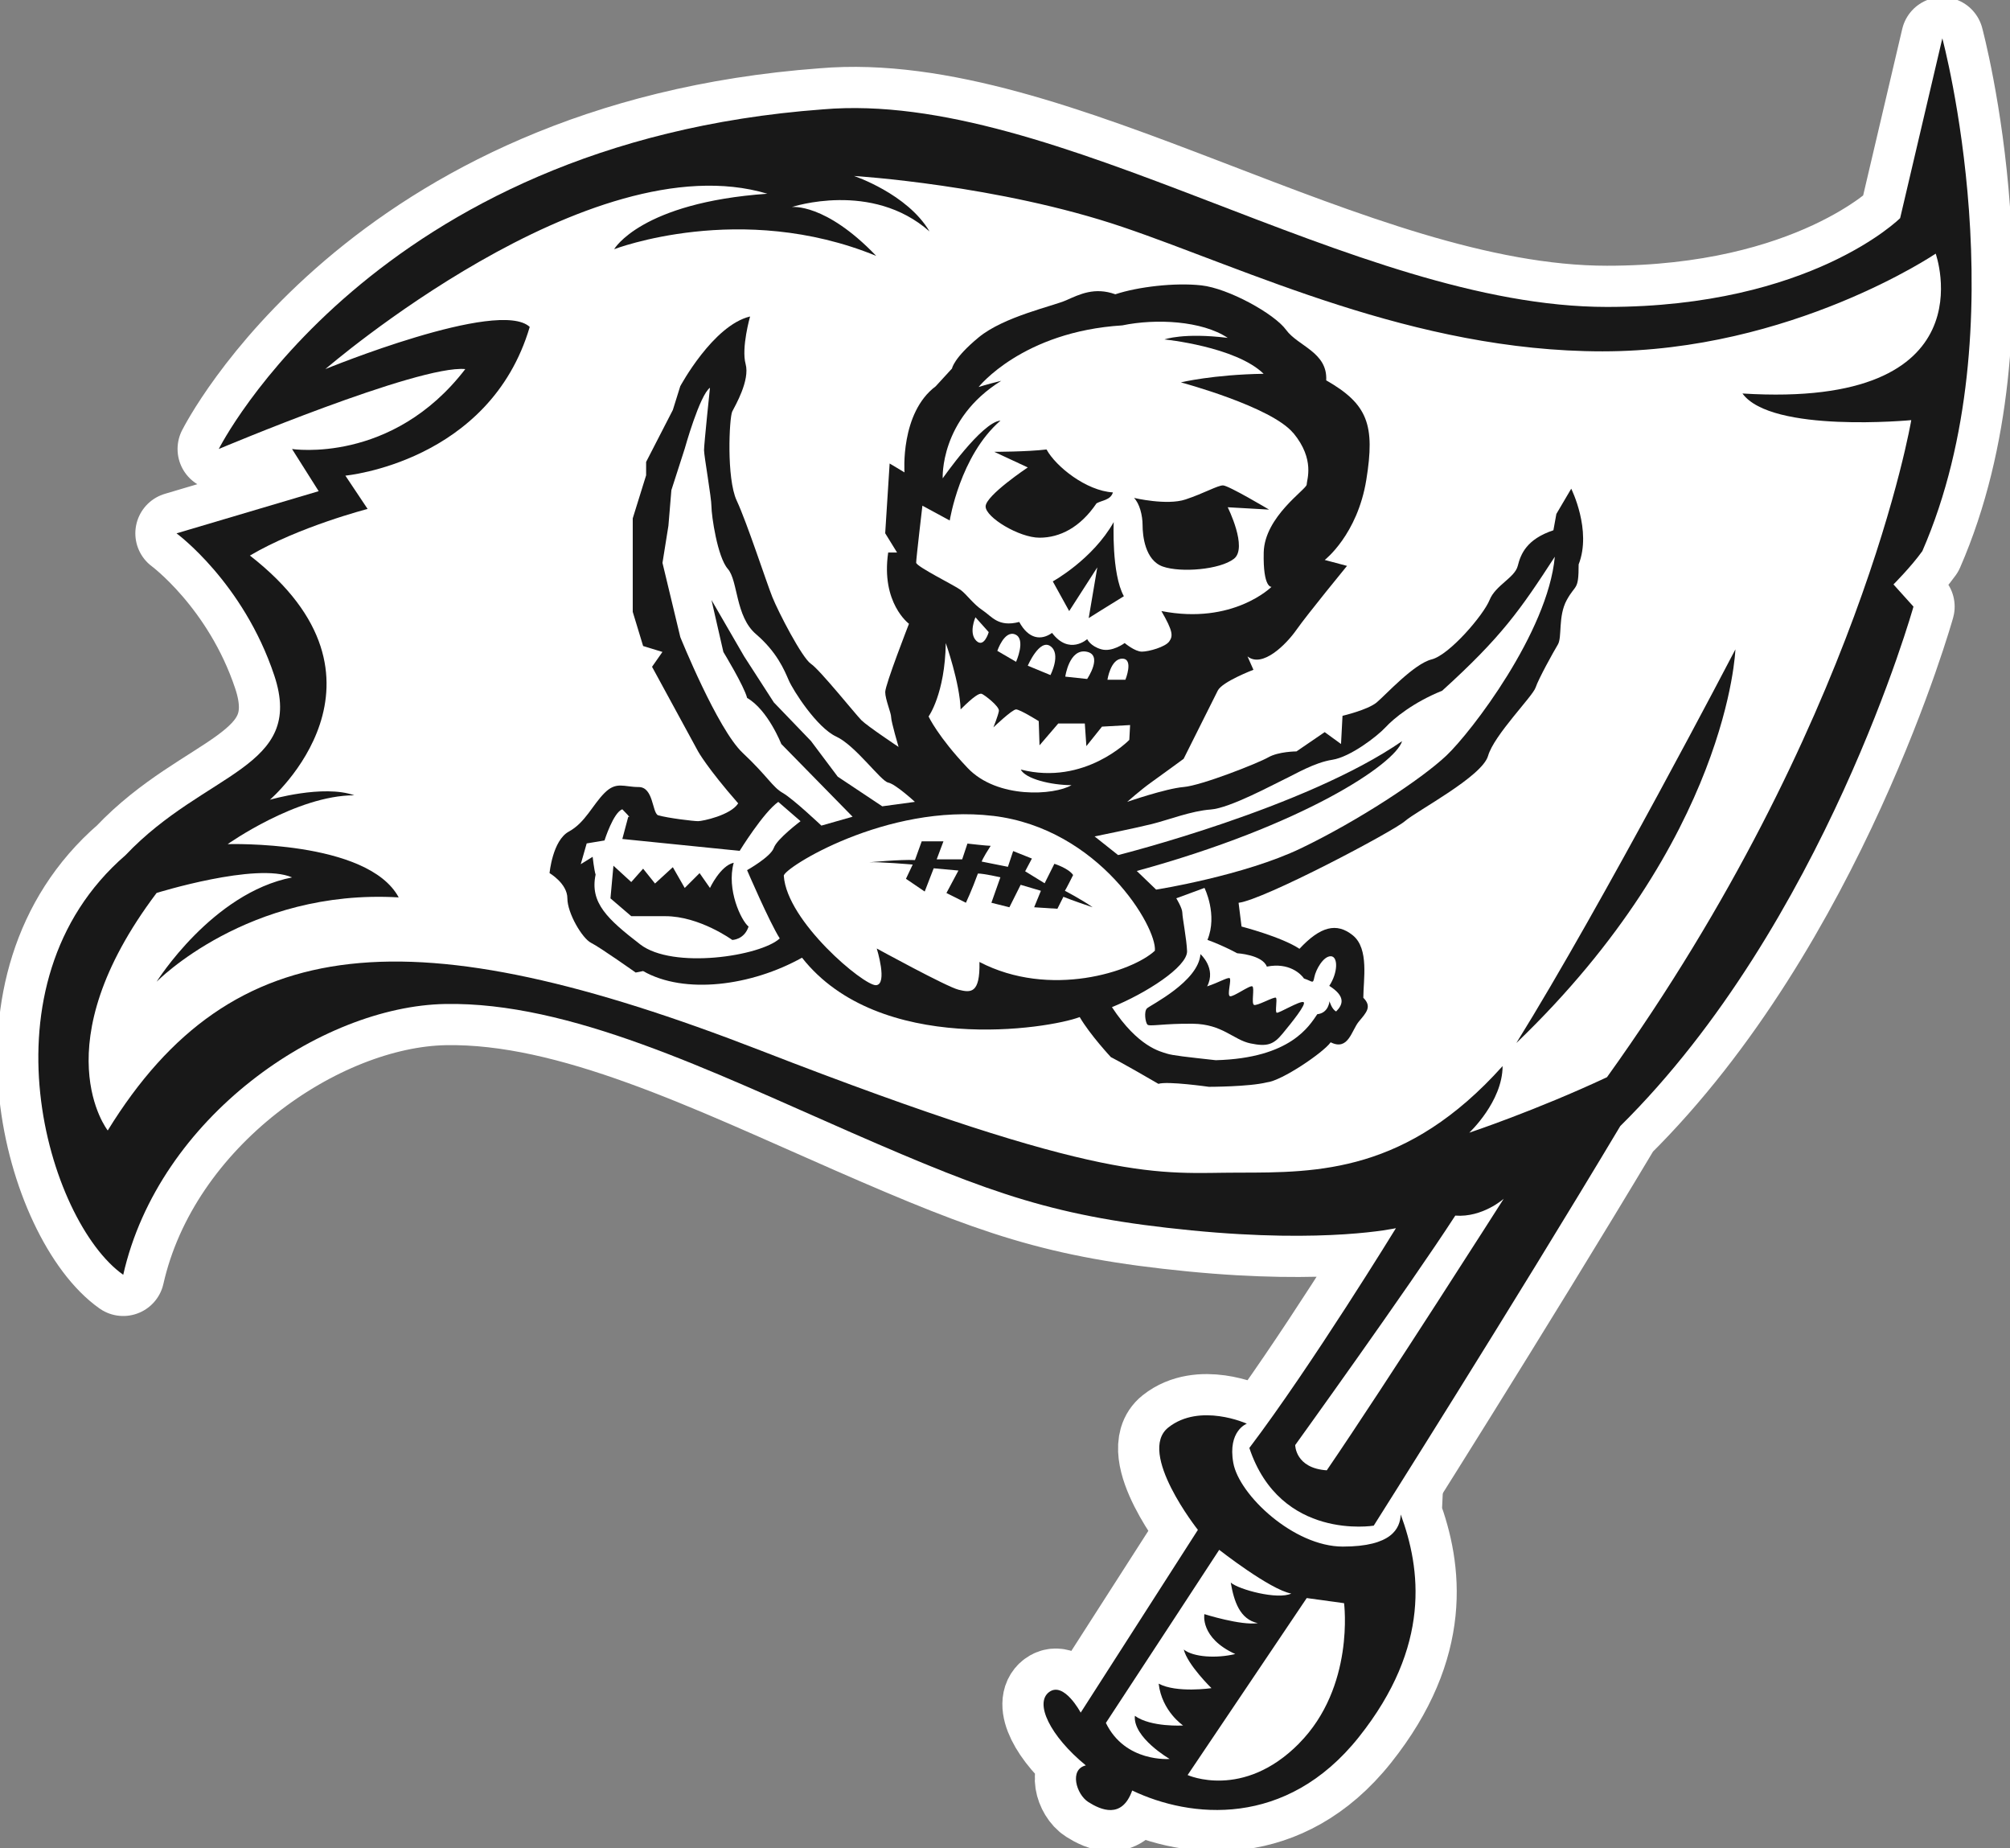 <svg width="732" height="673" viewBox="0 0 732 673" fill="none" xmlns="http://www.w3.org/2000/svg">
<rect x="0" y="0" width="732" height="673" fill="#808080" stroke="none"/>
<g clip-path="url(#clip0_1122_52)">
<path d="M510.118 551.393C509.885 556.548 506.831 563.109 489.015 563.109C471.199 563.109 451.26 544.367 449.146 532.651C447.032 520.935 454.073 518.357 454.073 518.357C454.073 518.357 436.955 510.624 425.463 519.762C413.971 528.901 436.248 557.023 436.248 557.023L393.566 623.568C393.566 623.568 387.466 612.085 382.074 616.067C376.682 620.05 382.307 631.999 395.438 642.784C389.338 644.189 391.918 653.328 396.379 656.138C400.83 658.948 408.57 662.466 412.323 651.922C433.426 662.001 468.368 665.751 494.864 632.473C521.359 599.205 517.373 571.084 510.109 551.402L510.118 551.393ZM473.071 634.809C452.666 655.431 432.504 646.292 432.504 646.292L475.884 581.85L489.481 583.721C489.481 583.721 493.467 614.188 473.062 634.8L473.071 634.809Z" fill="white" stroke="white" stroke-width="30"/>
<path d="M79.672 163.483C79.672 163.483 135.485 51.945 299.682 39.819C384.617 32.542 493.001 111.753 585.218 111.753C659.638 111.753 691.991 79.424 691.991 79.424L707.358 13.959C707.358 13.959 735.669 119.03 700.075 200.66C696.033 206.317 689.561 212.785 689.561 212.785L696.843 220.872C696.843 220.872 664.49 336.449 590.07 410.001C550.434 476.277 500.284 555.487 500.284 555.487C500.284 555.487 466.31 561.145 454.985 527.198C477.635 497.289 508.367 447.178 508.367 447.178C508.367 447.178 483.297 452.836 433.947 447.987C384.607 443.139 361.958 435.052 310.187 412.421C258.416 389.789 207.465 364.738 162.167 365.548C116.868 366.357 57.824 406.772 44.879 464.151C17.378 444.749 -8.503 358.271 45.689 311.388C74.811 280.68 111.206 279.87 99.882 245.923C88.557 211.975 64.287 194.192 64.287 194.192L116.058 178.838L106.354 163.483C106.354 163.483 142.749 169.141 169.45 134.384C152.463 132.765 79.663 163.483 79.663 163.483H79.672Z" fill="white" stroke="white" stroke-width="30" stroke-linecap="round" stroke-linejoin="round"/>
<path d="M79.672 163.483C79.672 163.483 135.485 51.945 299.682 39.819C384.617 32.542 493.001 111.753 585.218 111.753C659.638 111.753 691.991 79.424 691.991 79.424L707.358 13.959C707.358 13.959 735.669 119.03 700.075 200.66C696.033 206.317 689.561 212.785 689.561 212.785L696.843 220.872C696.843 220.872 664.49 336.449 590.07 410.001C550.434 476.277 500.284 555.487 500.284 555.487C500.284 555.487 466.31 561.145 454.985 527.198C477.635 497.289 508.367 447.178 508.367 447.178C508.367 447.178 483.297 452.836 433.947 447.987C384.607 443.139 361.958 435.052 310.187 412.421C258.416 389.789 207.465 364.738 162.167 365.548C116.868 366.357 57.824 406.772 44.879 464.151C17.378 444.749 -8.503 358.271 45.689 311.388C74.811 280.68 111.206 279.87 99.882 245.923C88.557 211.975 64.287 194.192 64.287 194.192L116.058 178.838L106.354 163.483C106.354 163.483 142.749 169.141 169.45 134.384C152.463 132.765 79.663 163.483 79.663 163.483H79.672Z" fill="#181818"/>
<path d="M704.927 92.359C704.927 92.359 652.346 127.926 583.598 127.926C514.849 127.926 454.175 98.017 408.886 82.663C363.588 67.308 311.016 64.07 311.016 64.07C311.016 64.07 330.425 70.537 338.518 84.273C317.489 65.68 288.367 75.386 288.367 75.386C288.367 75.386 300.502 73.766 319.1 93.169C269.76 72.966 223.651 90.74 223.651 90.74C223.651 90.74 233.355 73.766 279.464 70.537C214.757 51.144 118.498 134.384 118.498 134.384C118.498 134.384 181.594 108.523 192.918 119.03C178.362 168.331 125.781 173.18 125.781 173.18L133.874 185.305C133.874 185.305 108.794 191.773 91.007 202.279C149.25 247.542 98.289 291.186 98.289 291.186C98.289 291.186 117.707 285.528 129.022 289.567C107.993 289.567 82.913 307.35 82.913 307.35C82.913 307.35 133.874 305.731 145.199 326.743C90.196 323.514 57.033 357.452 57.033 357.452C57.033 357.452 77.251 325.124 106.373 319.466C93.428 313.808 57.033 325.124 57.033 325.124C14.975 380.893 39.236 411.602 39.236 411.602C84.534 338.049 150.051 333.201 277.043 382.503C404.034 431.805 421.831 426.956 450.953 426.956C480.075 426.956 512.428 426.956 547.212 388.161C547.212 401.096 535.077 412.411 535.077 412.411C535.077 412.411 559.347 404.325 585.228 392.209C677.435 263.697 696.043 152.968 696.043 152.968C696.043 152.968 645.082 157.816 634.568 143.271C725.164 148.929 704.937 92.35 704.937 92.35L704.927 92.359ZM552.222 379.758C583.672 329.172 631.997 236.431 631.997 236.431C631.997 236.431 629.697 305.414 552.222 379.758Z" fill="white"/>
<path d="M273.159 115.252C273.159 115.252 269.918 126.605 271.539 132.542C273.159 138.488 267.758 147.673 266.668 149.832C265.588 151.991 264.507 174.148 268.288 182.253C272.069 190.358 279.101 211.975 281.271 217.382C283.431 222.789 292.083 239.539 295.333 241.698C298.574 243.857 311.556 260.067 313.717 262.236C315.878 264.395 327.24 271.96 327.24 271.96C327.24 271.96 324.539 262.775 324.539 261.156C324.539 259.537 322.378 254.67 322.378 251.971C322.378 249.273 331.03 227.116 331.03 227.116C331.03 227.116 320.758 219.55 323.458 201.181H326.699L322.369 194.155L323.989 168.76L329.4 171.998C329.4 171.998 327.78 150.381 340.753 140.656L346.704 134.17C346.704 134.17 347.244 130.392 356.436 122.817C365.628 115.252 383.481 111.473 388.342 109.305C393.213 107.146 398.614 104.438 406.186 107.146C414.297 104.448 427.82 102.819 437.552 103.908C447.284 104.987 464.056 114.172 468.378 120.118C472.708 126.065 483.521 128.224 482.98 138.488C498.123 147.133 500.824 154.699 497.583 174.697C494.342 194.695 482.44 203.879 482.44 203.879L490.552 206.038C490.552 206.038 475.949 223.868 472.168 229.275C468.378 234.681 459.726 243.326 454.315 238.999L456.476 243.866C456.476 243.866 445.114 248.193 443.493 251.432C441.873 254.67 431.051 276.287 431.051 276.287C431.051 276.287 422.94 282.234 419.149 284.932C415.368 287.631 410.498 291.958 410.498 291.958C410.498 291.958 424.56 287.091 431.051 286.551C437.542 286.012 458.096 277.906 461.877 275.748C465.668 273.589 472.149 273.589 472.149 273.589L482.422 266.563L488.373 270.89L488.913 260.626C488.913 260.626 498.105 258.467 501.355 255.759C504.596 253.06 514.877 241.707 521.369 240.088C527.86 238.469 540.302 223.877 542.462 218.471C544.623 213.064 551.654 210.365 552.735 206.038C553.815 201.711 555.976 196.314 565.717 193.066L566.797 187.12L572.208 177.935C572.208 177.935 579.78 193.066 574.909 205.499C574.909 215.223 573.828 212.524 570.578 218.471C567.337 224.417 568.958 231.983 567.337 234.681C565.717 237.38 560.306 247.114 559.226 250.352C558.145 253.591 544.083 267.642 541.922 275.208C539.762 282.773 515.958 295.206 511.636 298.984C507.306 302.762 460.257 327.627 451.065 328.706L452.145 337.351C452.145 337.351 466.748 341.13 473.239 345.457C480.81 337.351 486.761 335.732 492.712 340.59C498.663 345.457 496.494 356.8 496.494 363.287C499.744 366.525 497.574 368.693 494.873 371.932C492.172 375.17 491.083 382.736 484.601 379.497C481.9 383.285 466.748 393.549 461.346 394.089C454.855 395.708 440.252 395.708 440.252 395.708C440.252 395.708 425.11 393.549 421.869 394.628C408.886 387.063 404.565 384.904 404.565 384.904C404.565 384.904 396.994 376.798 393.203 370.312C381.851 374.64 320.19 384.364 292.074 348.695C273.69 358.959 249.346 362.207 234.203 353.562L231.502 354.102C231.502 354.102 218.52 344.917 215.279 343.298C212.038 341.679 206.627 332.494 206.627 327.087C206.627 321.681 200.136 317.903 200.136 317.903C200.136 317.903 201.216 306.01 207.167 302.771C213.118 299.533 215.819 293.047 220.15 288.72C224.48 284.393 227.181 286.561 232.592 286.561C238.003 286.561 237.462 295.746 239.623 296.825C243.404 297.904 252.605 298.984 254.226 298.984C255.846 298.984 266.128 296.825 268.829 292.498C257.476 279.526 254.226 273.579 254.226 273.579L237.462 242.777L241.243 237.371L234.212 235.212L230.431 222.779V188.73L235.302 173.059V168.192L245.034 149.273L247.735 140.628C247.735 140.628 259.637 118.471 273.15 115.233L273.159 115.252Z" fill="#181818"/>
<path d="M258.556 141.187C258.556 141.187 256.396 161.724 256.396 163.883C256.396 166.042 259.096 181.173 259.096 184.421C259.096 187.669 261.257 202.8 265.047 207.118C268.828 211.445 267.748 224.408 275.32 230.894C282.891 237.38 285.592 243.866 287.222 247.644C288.842 251.422 297.503 264.934 304.525 268.182C311.556 271.42 320.748 284.393 323.458 284.932C326.159 285.472 333.19 291.958 333.19 291.958L321.298 293.577L305.074 282.773L295.342 269.801L281.82 255.749L271.008 238.999L259.106 218.461L263.436 237.38C263.436 237.38 271.008 249.812 272.088 254.13C279.659 258.457 284.53 270.881 284.53 270.881L310.495 297.365L299.133 300.603C299.133 300.603 288.861 290.879 285.07 288.71C281.289 286.551 279.659 282.764 270.467 274.119C261.276 265.474 247.753 231.964 247.753 231.964L241.262 204.94L243.423 191.428L244.503 178.456L249.374 163.325C249.374 163.325 254.784 143.867 258.565 141.168L258.556 141.187Z" fill="white"/>
<path d="M281.811 308.718C282.891 305.479 291.543 298.993 291.543 298.993L283.431 291.967C278.02 295.755 269.369 309.797 269.369 309.797L226.641 305.47L228.801 297.365C228.801 297.365 230.422 298.444 226.641 294.666C223.4 295.746 220.15 306.01 220.15 306.01L213.658 307.089L211.498 314.655L215.828 311.956C215.828 311.956 216.368 316.823 216.909 318.442C214.748 328.706 221.239 334.653 233.132 343.838C245.034 353.022 276.94 348.165 283.971 341.679C280.19 335.732 272.069 316.823 272.069 316.823C272.069 316.823 280.721 311.956 281.801 308.718H281.811ZM272.619 337.361C270.998 342.228 266.668 342.228 266.668 342.228C266.668 342.228 254.766 333.583 242.333 333.583H229.891L222.319 327.097L223.4 315.204L229.891 321.15L234.212 316.283L238.543 321.69L245.034 315.744L249.364 323.309L254.775 317.902L258.556 323.309C258.556 323.309 262.347 315.204 267.208 314.124C264.507 323.849 269.909 335.202 272.619 337.361Z" fill="white"/>
<path d="M484.079 358.969C487.32 354.102 487.329 348.165 484.619 348.165C481.909 348.165 479.208 353.032 478.668 355.73C478.128 358.429 478.128 357.349 474.878 356.27C473.798 354.651 469.467 350.324 461.355 351.943C459.735 347.616 450.543 347.076 450.543 347.076C450.543 347.076 445.672 344.377 439.731 342.209C443.512 333.024 438.65 323.29 438.65 323.29L428.378 327.069C428.378 327.069 430.585 330.633 430.585 332.354C430.585 334.076 432.159 341.948 432.308 346.378C432.308 352.101 417.268 361.695 404.947 366.702C414.548 381.302 422.707 382.875 424.858 383.592C427.009 384.308 432.448 384.876 442.767 386.02C470.128 385.304 476.862 373.42 479.73 369.27C483.884 368.842 484.172 364.543 484.172 364.543C484.172 364.543 485.029 367.549 486.603 368.265C489.183 365.687 490.039 362.719 484.088 358.941L484.079 358.969ZM467.111 376.315C463.814 380.325 461.523 381.181 455.367 379.897C449.202 378.613 445.197 372.881 434.45 372.741C423.703 372.602 418.544 373.886 417.836 373.03C417.119 372.173 416.551 368.302 417.696 367.158C418.842 366.013 436.462 357.424 437.179 347.402C437.179 347.402 443.055 352.557 439.61 359.136C443.912 357.703 446.92 355.842 447.777 356.13C448.634 356.419 446.771 362.291 447.917 362.719C449.062 363.147 455.228 358.569 456.084 359.136C456.941 359.713 455.656 365.287 456.652 365.864C457.658 366.441 464.103 362.719 464.671 363.287C465.248 363.864 464.243 368.442 464.96 368.73C465.677 369.019 473.416 364.292 474.701 364.869C475.986 365.436 470.408 372.313 467.111 376.315Z" fill="white"/>
<path d="M470.994 157.695C463.032 148.036 430.045 139.223 430.045 139.223C430.045 139.223 441.705 136.385 460.191 136.096C449.956 126.149 424.076 123.589 424.076 123.589C424.076 123.589 430.902 121.03 447.116 123.022C437.729 116.768 420.956 115.922 408.719 118.471C372.314 120.742 356.389 140.917 356.389 140.917C356.389 140.917 358.95 140.061 364.64 138.646C342.168 152.567 343.314 174.166 343.314 174.166C343.314 174.166 357.534 153.703 364.361 153.135C349.572 165.921 345.875 189.511 345.875 189.511L335.919 184.114C335.919 184.114 333.647 203.442 333.647 204.856C333.647 206.271 347.579 213.101 349.861 214.804C352.133 216.507 354.405 219.922 357.823 222.193C361.241 224.464 363.513 228.446 371.187 226.455C374.596 232.708 379.15 233.276 383.136 230.438C389.394 238.683 395.932 232.708 395.932 232.708C395.932 232.708 397.068 235.268 401.054 236.403C405.04 237.538 409.585 234.132 409.585 234.132C409.585 234.132 413.282 237.259 415.843 237.259C418.404 237.259 424.374 235.556 425.799 233.565C427.224 231.573 427.224 229.87 422.958 222.481C449.118 227.6 463.06 213.669 463.06 213.669C463.06 213.669 459.931 214.237 460.219 201.162C460.508 188.087 475.865 178.14 475.865 176.437C475.865 174.734 478.994 167.345 471.032 157.686L470.994 157.695ZM378.563 195.774C371.169 195.774 358.941 188.385 358.941 184.402C358.941 180.42 374.298 170.193 374.298 170.193L362.07 164.507C362.07 164.507 374.018 164.507 381.124 163.651C384.533 169.904 395.625 178.717 405.301 179.284C404.444 182.123 401.324 182.123 399.331 183.267C393.362 192.08 385.967 195.774 378.573 195.774H378.563ZM396.481 225.05L399.611 206.578L389.376 222.491L383.406 211.687C383.406 211.687 397.906 203.73 405.589 190.088C405.589 190.088 404.733 208.849 409.287 217.084C404.165 220.211 396.491 225.041 396.491 225.041L396.481 225.05ZM447.107 184.691C447.107 184.691 454.501 199.468 449.379 203.451C444.257 207.434 430.036 208.569 423.498 206.289C416.961 204.019 416.104 194.927 416.104 191.233C416.104 187.538 414.968 183.276 412.975 181.285C412.975 181.285 424.914 184.123 431.74 181.853C438.567 179.582 443.4 176.734 445.393 176.734C447.386 176.734 462.175 185.547 462.175 185.547L447.107 184.691Z" fill="white"/>
<path d="M355.244 224.761L360.077 230.159C360.077 230.159 358.373 236.124 355.523 233.285C352.683 230.447 355.234 224.761 355.234 224.761H355.244Z" fill="white"/>
<path d="M363.206 236.98L370.032 240.963C370.032 240.963 373.73 232.718 369.744 231.015C365.767 229.312 363.206 236.98 363.206 236.98Z" fill="white"/>
<path d="M374.298 242.386L382.549 245.792C382.549 245.792 386.535 238.115 382.549 235.277C378.563 232.439 374.298 242.377 374.298 242.377V242.386Z" fill="white"/>
<path d="M387.951 246.36L395.913 247.216C395.913 247.216 401.883 238.404 395.634 237.268C389.376 236.133 387.951 246.36 387.951 246.36Z" fill="white"/>
<path d="M403.308 247.495H409.846C409.846 247.495 412.975 239.818 408.709 239.818C404.444 239.818 403.308 247.495 403.308 247.495Z" fill="white"/>
<path d="M344.431 234.142C344.431 234.142 349.553 248.631 349.833 258.299C354.666 253.47 356.659 252.334 357.516 252.613C358.373 252.902 364.054 257.164 363.774 258.867C363.495 260.57 361.781 264.832 361.781 264.832C361.781 264.832 368.608 258.299 370.033 258.299C371.457 258.299 378.284 262.561 378.284 262.561L378.573 271.374L385.399 263.417H395.066L395.634 271.662L401.324 264.562L411.559 263.994L411.27 269.392C411.27 269.392 395.057 286.161 371.737 280.186C373.441 283.592 382.829 285.872 390.223 285.872C383.965 289.567 363.206 290.99 352.394 279.619C341.591 268.256 338.173 260.868 338.173 260.868C338.173 260.868 344.142 252.623 344.431 234.151V234.142Z" fill="white"/>
<path d="M398.633 304.539L407.191 311.333C407.191 311.333 475.381 294.238 510.612 269.848C508.098 278.148 474.627 300.519 413.99 317.121L421.04 323.905C421.04 323.905 452.993 318.87 473.882 308.82C494.771 298.761 517.662 283.676 526.724 275.124C535.785 266.572 563.715 230.121 566.229 202.707C553.647 222.072 546.849 231.871 525.215 251.487C514.645 255.759 507.604 261.547 504.577 264.813C501.56 268.08 491.744 275.627 485.206 276.632C478.659 277.637 471.619 281.908 467.847 283.676C464.075 285.435 447.964 294.238 440.923 294.741C433.873 295.243 425.575 298.509 419.531 300.017C413.487 301.524 398.642 304.539 398.642 304.539H398.633Z" fill="white"/>
<path d="M471.684 526.146C471.684 526.146 471.684 534.577 483.185 535.34C504.661 503.915 547.622 436.467 547.622 436.467C547.622 436.467 539.948 443.362 529.983 442.599C513.108 468.655 471.684 526.146 471.684 526.146Z" fill="white"/>
<path d="M510.118 551.393C509.885 556.548 506.831 563.109 489.015 563.109C471.199 563.109 451.26 544.367 449.146 532.651C447.032 520.935 454.073 518.357 454.073 518.357C454.073 518.357 436.955 510.624 425.463 519.762C413.971 528.901 436.248 557.023 436.248 557.023L393.566 623.568C393.566 623.568 387.466 612.085 382.074 616.067C376.682 620.05 382.307 631.999 395.438 642.784C389.338 644.189 391.918 653.328 396.379 656.138C400.83 658.948 408.57 662.466 412.323 651.922C433.426 662.001 468.368 665.751 494.864 632.473C521.359 599.205 517.373 571.084 510.109 551.402L510.118 551.393ZM473.071 634.809C452.666 655.431 432.504 646.292 432.504 646.292L475.884 581.85L489.481 583.721C489.481 583.721 493.467 614.188 473.062 634.8L473.071 634.809Z" fill="#181818"/>
<path d="M443.996 564.281C443.996 564.281 462.52 578.807 470.259 580.212C465.332 582.558 451.26 578.807 448.215 576.23C449.388 583.023 451.502 589.583 458.068 590.989C451.968 591.928 438.604 587.704 438.604 587.704C438.604 587.704 436.965 596.377 449.863 602.23C443.065 603.868 434.618 603.402 431.107 600.592C432.513 606.213 441.193 614.653 441.193 614.653C441.193 614.653 428.527 616.523 421.962 613.015C423.135 623.093 430.874 628.249 430.874 628.249C430.874 628.249 419.149 628.956 413.291 624.731C412.593 632.697 425.957 640.43 425.957 640.43C425.957 640.43 409.78 641.835 402.74 627.309C413.99 610.205 444.015 564.281 444.015 564.281H443.996Z" fill="white"/>
<path d="M361.614 297.058C322.844 292.423 285.266 316.106 285.443 318.88C286.532 335.518 314.658 358.978 319.025 358.708C323.393 358.438 319.295 345.345 319.295 345.345C319.295 345.345 344.683 359.257 349.05 360.346C353.418 361.435 356.966 361.984 356.696 350.249C382.354 363.612 412.388 353.795 420.583 346.155C421.403 337.696 400.384 301.692 361.614 297.048V297.058ZM387.271 326.52L385.082 330.884L376.617 330.335L379.075 324.333L371.7 322.155L367.602 330.335L361.046 328.697L364.324 319.419C364.324 319.419 358.317 318.051 356.138 318.051C353.958 324.054 351.77 328.688 351.77 328.688L344.673 325.142L349.041 316.963L340.035 316.144L336.757 324.603L329.931 319.968L332.389 314.785C332.389 314.785 319.826 313.696 316.557 313.966C316.557 313.966 328.022 312.877 333.209 313.147L335.668 306.326H343.584L341.125 312.877H350.41L352.319 307.145C352.319 307.145 359.416 307.964 360.785 307.964C357.786 312.598 357.507 313.696 357.507 313.696L367.062 315.604L368.971 309.872L375.797 312.598L373.339 317.232L380.435 321.597L383.983 314.506C383.983 314.506 389.171 316.144 390.81 318.6C388.351 323.514 387.811 324.333 387.811 324.333C387.811 324.333 394.088 327.608 397.916 330.335C390.54 327.878 387.271 326.52 387.271 326.52Z" fill="white"/>
</g>
<defs>
<clipPath id="clip0_1122_52">
<rect width="732" height="673" fill="white"/>
</clipPath>
</defs>
</svg>
